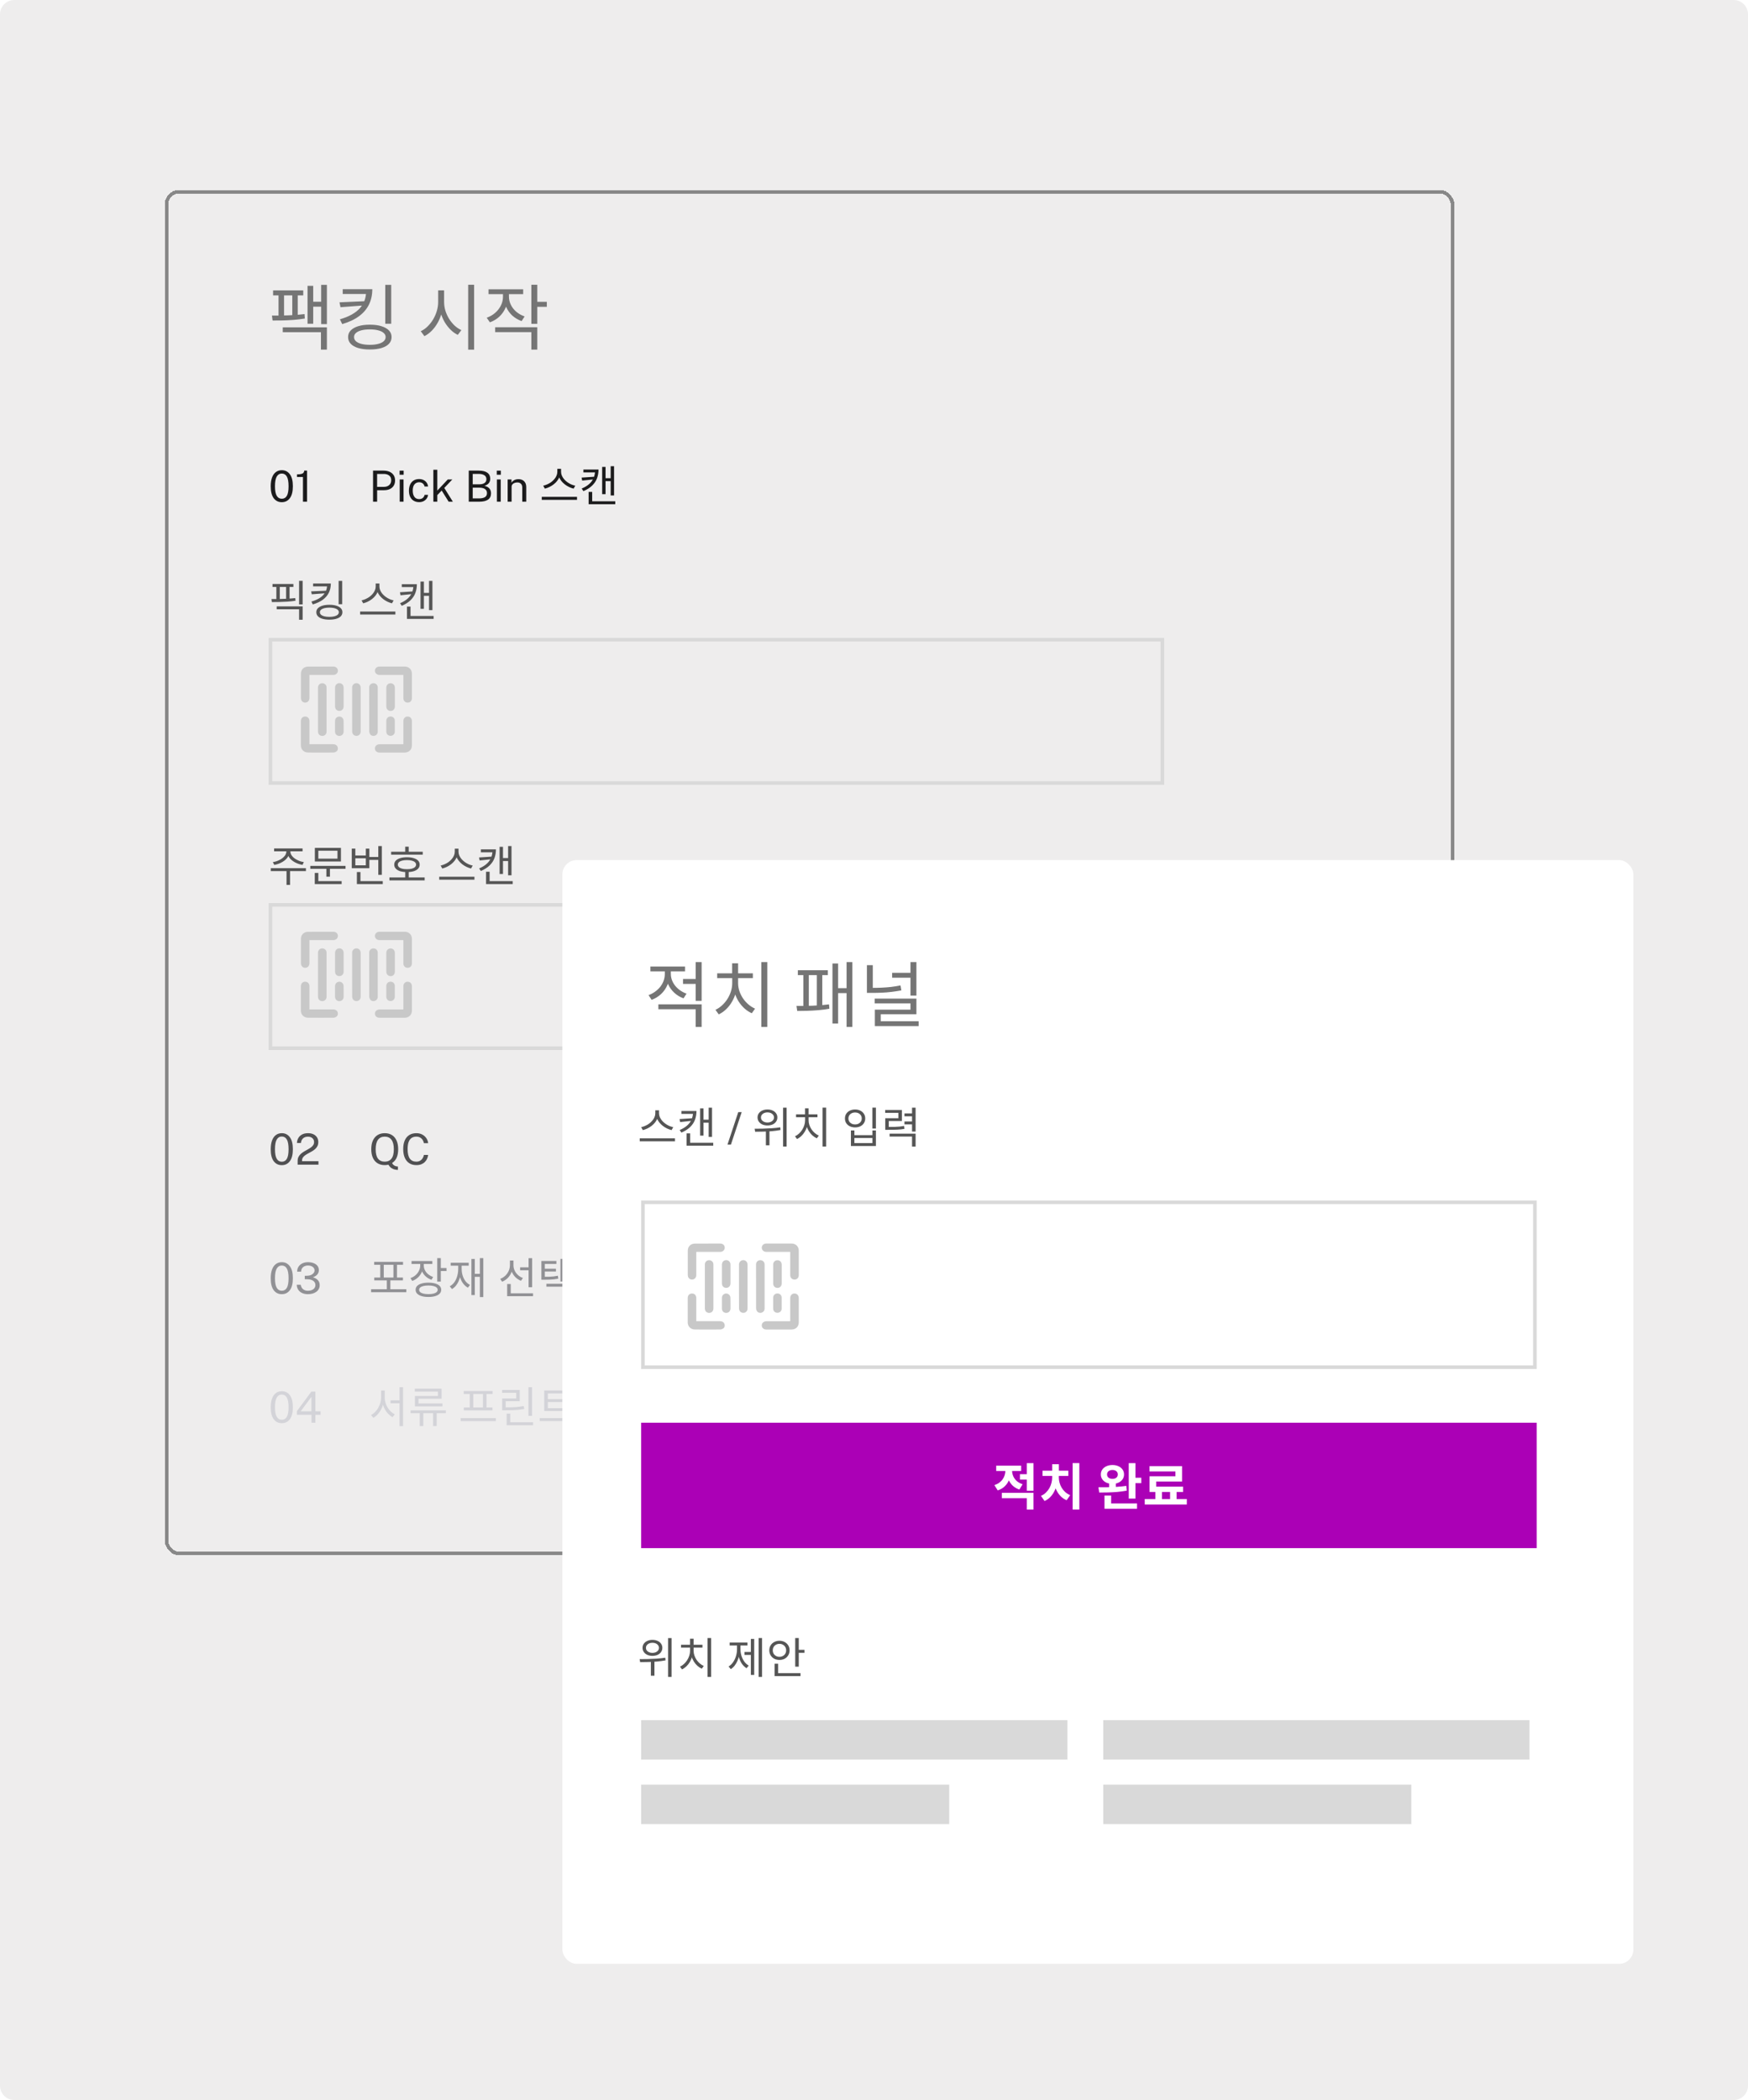 <svg xmlns="http://www.w3.org/2000/svg" width="488" height="586" viewBox="0 0 488 586" fill="none"><path d="M0 4C0 1.791 1.791 0 4 0H484C486.209 0 488 1.791 488 4V582C488 584.209 486.209 586 484 586H4C1.791 586 0 584.209 0 582V4Z" fill="#EEEDED"></path><path d="M89.66 79.48H91.26V90.44H89.66V79.48ZM86.8 84.2H90.22V85.58H86.8V84.2ZM85.86 79.76H87.44V90.34H85.86V79.76ZM78.94 91.34H91.26V97.56H89.6V92.7H78.94V91.34ZM76.24 81.04H84.66V82.42H76.24V81.04ZM76.1 89.44L75.92 88.06C76.52 88.06 77.193 88.06 77.94 88.06C78.7 88.047 79.493 88.027 80.32 88C81.147 87.973 81.96 87.933 82.76 87.88C83.56 87.813 84.313 87.733 85.02 87.64L85.1 88.88C84.153 89.04 83.133 89.167 82.04 89.26C80.947 89.34 79.88 89.393 78.84 89.42C77.813 89.433 76.9 89.44 76.1 89.44ZM77.76 81.94H79.3V88.3H77.76V81.94ZM81.6 81.94H83.12V88.3H81.6V81.94ZM102.198 80.7H103.938C103.938 82.26 103.638 83.667 103.038 84.92C102.438 86.173 101.518 87.267 100.278 88.2C99.052 89.12 97.472 89.867 95.538 90.44L94.898 89.1C96.192 88.727 97.298 88.28 98.218 87.76C99.138 87.24 99.892 86.653 100.478 86C101.065 85.333 101.498 84.613 101.778 83.84C102.058 83.067 102.198 82.24 102.198 81.36V80.7ZM95.678 80.7H103.098V82.04H95.678V80.7ZM101.978 84.04V85.2L95.058 85.72L94.778 84.36L101.978 84.04ZM107.558 79.48H109.218V90.34H107.558V79.48ZM103.258 90.6C104.512 90.6 105.585 90.74 106.478 91.02C107.385 91.3 108.085 91.693 108.578 92.2C109.072 92.707 109.318 93.327 109.318 94.06C109.318 94.793 109.072 95.42 108.578 95.94C108.085 96.46 107.385 96.853 106.478 97.12C105.585 97.387 104.512 97.52 103.258 97.52C102.005 97.52 100.925 97.387 100.018 97.12C99.112 96.853 98.412 96.46 97.918 95.94C97.425 95.42 97.178 94.793 97.178 94.06C97.178 93.327 97.425 92.707 97.918 92.2C98.412 91.693 99.112 91.3 100.018 91.02C100.925 90.74 102.005 90.6 103.258 90.6ZM103.258 91.92C102.338 91.92 101.545 92.007 100.878 92.18C100.225 92.353 99.718 92.6 99.358 92.92C99.012 93.227 98.838 93.607 98.838 94.06C98.838 94.5 99.012 94.887 99.358 95.22C99.718 95.54 100.225 95.787 100.878 95.96C101.545 96.133 102.338 96.22 103.258 96.22C104.165 96.22 104.945 96.133 105.598 95.96C106.265 95.787 106.772 95.54 107.118 95.22C107.478 94.887 107.658 94.5 107.658 94.06C107.658 93.607 107.478 93.227 107.118 92.92C106.772 92.6 106.265 92.353 105.598 92.18C104.945 92.007 104.165 91.92 103.258 91.92ZM122.323 81.02H123.703V84.26C123.703 85.3 123.569 86.313 123.303 87.3C123.049 88.273 122.683 89.187 122.203 90.04C121.736 90.88 121.183 91.627 120.543 92.28C119.916 92.92 119.229 93.427 118.483 93.8L117.463 92.42C118.143 92.113 118.776 91.673 119.363 91.1C119.949 90.527 120.463 89.88 120.903 89.16C121.343 88.427 121.689 87.64 121.943 86.8C122.196 85.96 122.323 85.113 122.323 84.26V81.02ZM122.603 81.02H123.983V84.26C123.983 85.087 124.103 85.9 124.343 86.7C124.596 87.5 124.943 88.26 125.383 88.98C125.836 89.687 126.349 90.313 126.923 90.86C127.509 91.393 128.136 91.813 128.803 92.12L127.803 93.44C127.069 93.093 126.389 92.607 125.763 91.98C125.136 91.353 124.583 90.633 124.103 89.82C123.636 89.007 123.269 88.127 123.003 87.18C122.736 86.233 122.603 85.26 122.603 84.26V81.02ZM130.703 79.46H132.363V97.58H130.703V79.46ZM140.421 81.32H141.781V82.78C141.781 83.887 141.568 84.92 141.141 85.88C140.728 86.827 140.148 87.653 139.401 88.36C138.654 89.053 137.774 89.58 136.761 89.94L135.881 88.66C136.788 88.34 137.581 87.88 138.261 87.28C138.941 86.68 139.468 86 139.841 85.24C140.228 84.467 140.421 83.647 140.421 82.78V81.32ZM140.721 81.32H142.081V82.78C142.081 83.567 142.261 84.327 142.621 85.06C142.981 85.793 143.488 86.44 144.141 87C144.808 87.56 145.581 87.993 146.461 88.3L145.621 89.6C144.634 89.24 143.768 88.727 143.021 88.06C142.288 87.38 141.721 86.587 141.321 85.68C140.921 84.773 140.721 83.807 140.721 82.78V81.32ZM136.381 80.72H146.061V82.08H136.381V80.72ZM148.341 79.46H150.001V90.36H148.341V79.46ZM149.541 84.22H152.661V85.62H149.541V84.22ZM138.241 91.32H150.001V97.56H148.341V92.68H138.241V91.32Z" fill="#757575"></path><g clip-path="url(#clip0_1208_2574)"><path d="M86.389 188.329C86.389 188.518 86.389 188.649 86.389 188.78C86.389 190.774 86.389 192.768 86.389 194.762C86.389 195.518 85.896 196.057 85.195 196.057C84.493 196.057 84.015 195.518 84.015 194.762C84.015 192.506 84.015 190.264 84.015 188.008C84 186.83 84.836 186.015 86.031 186.015C88.375 186 90.72 186 93.064 186C93.796 186 94.333 186.495 94.333 187.15C94.348 187.805 93.796 188.329 93.049 188.329C90.988 188.329 88.928 188.329 86.867 188.329C86.733 188.329 86.583 188.329 86.389 188.329Z" fill="#C8C8C8"></path><path d="M86.389 207.671C86.598 207.671 86.733 207.671 86.882 207.671C88.928 207.671 90.974 207.671 93.034 207.671C93.632 207.671 94.079 207.962 94.259 208.443C94.438 208.894 94.303 209.432 93.9 209.709C93.676 209.854 93.378 209.971 93.124 209.985C90.735 210 88.36 210.015 85.971 209.985C84.836 209.971 84 209.141 84 208.035C84 205.765 84 203.465 84 201.18C84 200.438 84.493 199.928 85.21 199.943C85.911 199.943 86.389 200.467 86.389 201.209C86.389 203.218 86.389 205.226 86.389 207.235C86.389 207.366 86.389 207.497 86.389 207.671Z" fill="#C8C8C8"></path><path d="M112.611 188.329C110.759 188.329 108.983 188.329 107.191 188.329C106.758 188.329 106.325 188.343 105.891 188.329C105.19 188.3 104.667 187.805 104.667 187.164C104.667 186.509 105.19 186.015 105.921 186C108.281 186 110.64 185.985 112.999 186C114.179 186 115 186.844 115 187.994C115 190.264 115 192.535 115 194.82C115 195.562 114.493 196.072 113.791 196.057C113.104 196.057 112.611 195.533 112.611 194.82C112.611 192.797 112.611 190.774 112.611 188.765C112.611 188.634 112.611 188.503 112.611 188.329Z" fill="#C8C8C8"></path><path d="M112.61 207.671C112.61 207.482 112.61 207.351 112.61 207.22C112.61 205.226 112.61 203.232 112.61 201.238C112.61 200.467 113.088 199.943 113.805 199.943C114.522 199.943 115 200.467 115 201.238C115 203.48 115 205.706 115 207.948C115 209.185 114.178 210 112.909 210C110.595 210 108.295 210 105.98 210C105.204 210 104.681 209.534 104.666 208.865C104.651 208.195 105.204 207.686 105.98 207.686C108.026 207.686 110.072 207.686 112.133 207.686C112.267 207.671 112.416 207.671 112.61 207.671Z" fill="#C8C8C8"></path><path d="M88.779 198.007C88.779 195.955 88.779 193.888 88.779 191.836C88.779 191.21 89.227 190.716 89.824 190.657C90.451 190.599 90.989 190.948 91.138 191.545C91.168 191.691 91.168 191.851 91.168 192.011C91.168 195.271 91.168 198.517 91.168 201.777C91.168 202.548 91.168 203.32 91.168 204.106C91.168 204.848 90.675 205.357 89.973 205.357C89.272 205.357 88.779 204.848 88.779 204.106C88.764 202.068 88.764 200.03 88.779 198.007Z" fill="#C8C8C8"></path><path d="M98.306 198.007C98.306 195.955 98.306 193.903 98.306 191.836C98.306 191.283 98.679 190.803 99.202 190.672C99.709 190.541 100.277 190.759 100.531 191.24C100.635 191.429 100.695 191.647 100.695 191.865C100.71 195.955 100.71 200.03 100.695 204.12C100.695 204.833 100.187 205.343 99.515 205.343C98.813 205.343 98.321 204.833 98.321 204.091C98.306 202.068 98.306 200.045 98.306 198.007Z" fill="#C8C8C8"></path><path d="M105.459 198.036C105.459 200.074 105.459 202.126 105.459 204.164C105.459 204.702 105.13 205.139 104.637 205.299C104.159 205.445 103.607 205.299 103.323 204.862C103.189 204.659 103.099 204.397 103.084 204.164C103.069 200.045 103.069 195.941 103.069 191.822C103.069 191.138 103.592 190.643 104.264 190.643C104.936 190.643 105.444 191.138 105.459 191.822C105.473 193.903 105.459 195.97 105.459 198.036Z" fill="#C8C8C8"></path><path d="M95.931 194.514C95.931 195.387 95.931 196.261 95.931 197.119C95.931 197.862 95.438 198.371 94.737 198.371C94.035 198.371 93.542 197.862 93.542 197.119C93.542 195.373 93.542 193.641 93.542 191.894C93.542 191.167 94.05 190.628 94.737 190.628C95.424 190.628 95.931 191.152 95.931 191.88C95.931 192.782 95.931 193.641 95.931 194.514Z" fill="#C8C8C8"></path><path d="M110.237 194.543C110.237 195.402 110.237 196.261 110.237 197.119C110.237 197.862 109.744 198.386 109.057 198.386C108.355 198.386 107.848 197.862 107.848 197.105C107.848 195.373 107.848 193.656 107.848 191.924C107.848 191.181 108.325 190.672 109.027 190.657C109.744 190.657 110.237 191.167 110.237 191.938C110.237 192.797 110.237 193.67 110.237 194.543Z" fill="#C8C8C8"></path><path d="M95.931 202.65C95.931 203.159 95.931 203.669 95.931 204.178C95.916 204.862 95.408 205.357 94.736 205.357C94.064 205.357 93.541 204.862 93.541 204.178C93.526 203.159 93.526 202.155 93.541 201.136C93.541 200.467 94.064 199.958 94.721 199.943C95.378 199.943 95.901 200.452 95.916 201.122C95.931 201.631 95.931 202.141 95.931 202.65Z" fill="#C8C8C8"></path><path d="M107.847 202.636C107.847 202.126 107.847 201.617 107.847 201.107C107.862 200.423 108.37 199.928 109.042 199.928C109.714 199.928 110.222 200.423 110.222 201.107C110.237 202.126 110.237 203.145 110.222 204.149C110.222 204.833 109.699 205.328 109.027 205.328C108.355 205.328 107.847 204.819 107.847 204.149C107.833 203.654 107.847 203.145 107.847 202.636Z" fill="#C8C8C8"></path></g><path d="M76.08 162.952H81.912V163.78H76.08V162.952ZM75.9 168.004L75.78 167.164C76.42 167.164 77.116 167.16 77.868 167.152C78.628 167.136 79.4 167.108 80.184 167.068C80.968 167.028 81.716 166.968 82.428 166.888L82.5 167.632C81.764 167.744 81.008 167.828 80.232 167.884C79.456 167.932 78.696 167.964 77.952 167.98C77.208 167.996 76.524 168.004 75.9 168.004ZM77.148 163.54H78.108V167.464H77.148V163.54ZM79.872 163.54H80.844V167.464H79.872V163.54ZM77.244 169.204H84.492V172.936H83.496V170.02H77.244V169.204ZM83.496 162.076H84.492V168.664H83.496V162.076ZM91.319 162.82H92.363C92.363 163.756 92.183 164.6 91.823 165.352C91.463 166.104 90.911 166.76 90.167 167.32C89.431 167.872 88.483 168.32 87.323 168.664L86.939 167.86C87.715 167.636 88.379 167.368 88.931 167.056C89.483 166.744 89.935 166.392 90.287 166C90.639 165.6 90.899 165.168 91.067 164.704C91.235 164.24 91.319 163.744 91.319 163.216V162.82ZM87.407 162.82H91.859V163.624H87.407V162.82ZM91.187 164.824V165.52L87.035 165.832L86.867 165.016L91.187 164.824ZM94.535 162.088H95.531V168.604H94.535V162.088ZM91.955 168.76C92.707 168.76 93.351 168.844 93.887 169.012C94.431 169.18 94.851 169.416 95.147 169.72C95.443 170.024 95.591 170.396 95.591 170.836C95.591 171.276 95.443 171.652 95.147 171.964C94.851 172.276 94.431 172.512 93.887 172.672C93.351 172.832 92.707 172.912 91.955 172.912C91.203 172.912 90.555 172.832 90.011 172.672C89.467 172.512 89.047 172.276 88.751 171.964C88.455 171.652 88.307 171.276 88.307 170.836C88.307 170.396 88.455 170.024 88.751 169.72C89.047 169.416 89.467 169.18 90.011 169.012C90.555 168.844 91.203 168.76 91.955 168.76ZM91.955 169.552C91.403 169.552 90.927 169.604 90.527 169.708C90.135 169.812 89.831 169.96 89.615 170.152C89.407 170.336 89.303 170.564 89.303 170.836C89.303 171.1 89.407 171.332 89.615 171.532C89.831 171.724 90.135 171.872 90.527 171.976C90.927 172.08 91.403 172.132 91.955 172.132C92.499 172.132 92.967 172.08 93.359 171.976C93.759 171.872 94.063 171.724 94.271 171.532C94.487 171.332 94.595 171.1 94.595 170.836C94.595 170.564 94.487 170.336 94.271 170.152C94.063 169.96 93.759 169.812 93.359 169.708C92.967 169.604 92.499 169.552 91.955 169.552ZM104.882 162.82H105.758V163.66C105.758 164.132 105.674 164.58 105.506 165.004C105.346 165.428 105.122 165.824 104.834 166.192C104.554 166.552 104.226 166.876 103.85 167.164C103.482 167.452 103.086 167.696 102.662 167.896C102.246 168.096 101.822 168.248 101.39 168.352L100.946 167.524C101.322 167.444 101.698 167.32 102.074 167.152C102.458 166.984 102.818 166.78 103.154 166.54C103.49 166.292 103.786 166.016 104.042 165.712C104.306 165.408 104.51 165.084 104.654 164.74C104.806 164.388 104.882 164.028 104.882 163.66V162.82ZM105.074 162.82H105.926V163.66C105.926 164.028 106.002 164.388 106.154 164.74C106.306 165.084 106.51 165.408 106.766 165.712C107.03 166.016 107.33 166.292 107.666 166.54C108.002 166.78 108.358 166.988 108.734 167.164C109.118 167.332 109.502 167.452 109.886 167.524L109.43 168.352C108.998 168.248 108.574 168.096 108.158 167.896C107.742 167.696 107.346 167.452 106.97 167.164C106.602 166.876 106.274 166.552 105.986 166.192C105.698 165.824 105.474 165.428 105.314 165.004C105.154 164.58 105.074 164.132 105.074 163.66V162.82ZM100.538 170.644H110.378V171.472H100.538V170.644ZM119.773 162.088H120.721V170.248H119.773V162.088ZM118.045 165.436H120.097V166.264H118.045V165.436ZM117.397 162.292H118.345V169.888H117.397V162.292ZM113.617 171.88H121.057V172.696H113.617V171.88ZM113.617 169.264H114.613V172.336H113.617V169.264ZM115.417 163.012H116.377C116.377 163.892 116.237 164.712 115.957 165.472C115.677 166.224 115.225 166.9 114.601 167.5C113.985 168.1 113.173 168.616 112.165 169.048L111.685 168.328C112.573 167.952 113.289 167.512 113.833 167.008C114.385 166.504 114.785 165.94 115.033 165.316C115.289 164.684 115.417 164.008 115.417 163.288V163.012ZM112.165 163.012H115.753V163.828H112.165V163.012ZM115.321 165.028V165.736L111.817 166.108L111.661 165.268L115.321 165.028Z" fill="#555555"></path><rect x="75.5" y="178.5" width="249" height="40" stroke="#D9D9D9"></rect><g clip-path="url(#clip1_1208_2574)"><path d="M86.389 262.329C86.389 262.518 86.389 262.649 86.389 262.78C86.389 264.774 86.389 266.768 86.389 268.762C86.389 269.518 85.896 270.057 85.195 270.057C84.493 270.057 84.015 269.518 84.015 268.762C84.015 266.506 84.015 264.264 84.015 262.008C84 260.83 84.836 260.015 86.031 260.015C88.375 260 90.72 260 93.064 260C93.796 260 94.333 260.495 94.333 261.15C94.348 261.805 93.796 262.329 93.049 262.329C90.988 262.329 88.928 262.329 86.867 262.329C86.733 262.329 86.583 262.329 86.389 262.329Z" fill="#C8C8C8"></path><path d="M86.389 281.671C86.598 281.671 86.733 281.671 86.882 281.671C88.928 281.671 90.974 281.671 93.034 281.671C93.632 281.671 94.079 281.962 94.259 282.443C94.438 282.894 94.303 283.432 93.9 283.709C93.676 283.854 93.378 283.971 93.124 283.985C90.735 284 88.36 284.015 85.971 283.985C84.836 283.971 84 283.141 84 282.035C84 279.765 84 277.465 84 275.18C84 274.438 84.493 273.928 85.21 273.943C85.911 273.943 86.389 274.467 86.389 275.209C86.389 277.218 86.389 279.226 86.389 281.235C86.389 281.366 86.389 281.497 86.389 281.671Z" fill="#C8C8C8"></path><path d="M112.611 262.329C110.759 262.329 108.983 262.329 107.191 262.329C106.758 262.329 106.325 262.343 105.891 262.329C105.19 262.3 104.667 261.805 104.667 261.164C104.667 260.509 105.19 260.015 105.921 260C108.281 260 110.64 259.985 112.999 260C114.179 260 115 260.844 115 261.994C115 264.264 115 266.535 115 268.82C115 269.562 114.493 270.072 113.791 270.057C113.104 270.057 112.611 269.533 112.611 268.82C112.611 266.797 112.611 264.774 112.611 262.765C112.611 262.634 112.611 262.503 112.611 262.329Z" fill="#C8C8C8"></path><path d="M112.61 281.671C112.61 281.482 112.61 281.351 112.61 281.22C112.61 279.226 112.61 277.232 112.61 275.238C112.61 274.467 113.088 273.943 113.805 273.943C114.522 273.943 115 274.467 115 275.238C115 277.48 115 279.706 115 281.948C115 283.185 114.178 284 112.909 284C110.595 284 108.295 284 105.98 284C105.204 284 104.681 283.534 104.666 282.865C104.651 282.195 105.204 281.686 105.98 281.686C108.026 281.686 110.072 281.686 112.133 281.686C112.267 281.671 112.416 281.671 112.61 281.671Z" fill="#C8C8C8"></path><path d="M88.779 272.007C88.779 269.955 88.779 267.888 88.779 265.836C88.779 265.21 89.227 264.716 89.824 264.657C90.451 264.599 90.989 264.948 91.138 265.545C91.168 265.691 91.168 265.851 91.168 266.011C91.168 269.271 91.168 272.517 91.168 275.777C91.168 276.548 91.168 277.32 91.168 278.106C91.168 278.848 90.675 279.357 89.973 279.357C89.272 279.357 88.779 278.848 88.779 278.106C88.764 276.068 88.764 274.03 88.779 272.007Z" fill="#C8C8C8"></path><path d="M98.306 272.007C98.306 269.955 98.306 267.903 98.306 265.836C98.306 265.283 98.679 264.803 99.202 264.672C99.709 264.541 100.277 264.759 100.531 265.24C100.635 265.429 100.695 265.647 100.695 265.865C100.71 269.955 100.71 274.03 100.695 278.12C100.695 278.833 100.187 279.343 99.515 279.343C98.813 279.343 98.321 278.833 98.321 278.091C98.306 276.068 98.306 274.045 98.306 272.007Z" fill="#C8C8C8"></path><path d="M105.459 272.036C105.459 274.074 105.459 276.126 105.459 278.164C105.459 278.702 105.13 279.139 104.637 279.299C104.159 279.445 103.607 279.299 103.323 278.862C103.189 278.659 103.099 278.397 103.084 278.164C103.069 274.045 103.069 269.941 103.069 265.822C103.069 265.138 103.592 264.643 104.264 264.643C104.936 264.643 105.444 265.138 105.459 265.822C105.473 267.903 105.459 269.97 105.459 272.036Z" fill="#C8C8C8"></path><path d="M95.931 268.514C95.931 269.387 95.931 270.261 95.931 271.119C95.931 271.862 95.438 272.371 94.737 272.371C94.035 272.371 93.542 271.862 93.542 271.119C93.542 269.373 93.542 267.641 93.542 265.894C93.542 265.167 94.05 264.628 94.737 264.628C95.424 264.628 95.931 265.152 95.931 265.88C95.931 266.782 95.931 267.641 95.931 268.514Z" fill="#C8C8C8"></path><path d="M110.237 268.543C110.237 269.402 110.237 270.261 110.237 271.119C110.237 271.862 109.744 272.386 109.057 272.386C108.355 272.386 107.848 271.862 107.848 271.105C107.848 269.373 107.848 267.656 107.848 265.924C107.848 265.181 108.325 264.672 109.027 264.657C109.744 264.657 110.237 265.167 110.237 265.938C110.237 266.797 110.237 267.67 110.237 268.543Z" fill="#C8C8C8"></path><path d="M95.931 276.65C95.931 277.159 95.931 277.669 95.931 278.178C95.916 278.862 95.408 279.357 94.736 279.357C94.064 279.357 93.541 278.862 93.541 278.178C93.526 277.159 93.526 276.155 93.541 275.136C93.541 274.467 94.064 273.958 94.721 273.943C95.378 273.943 95.901 274.452 95.916 275.122C95.931 275.631 95.931 276.141 95.931 276.65Z" fill="#C8C8C8"></path><path d="M107.847 276.636C107.847 276.126 107.847 275.617 107.847 275.107C107.862 274.423 108.37 273.928 109.042 273.928C109.714 273.928 110.222 274.423 110.222 275.107C110.237 276.126 110.237 277.145 110.222 278.149C110.222 278.833 109.699 279.328 109.027 279.328C108.355 279.328 107.847 278.819 107.847 278.149C107.833 277.654 107.847 277.145 107.847 276.636Z" fill="#C8C8C8"></path></g><path d="M79.944 237.156H80.808V237.612C80.808 237.996 80.732 238.36 80.58 238.704C80.428 239.048 80.216 239.368 79.944 239.664C79.672 239.952 79.356 240.208 78.996 240.432C78.636 240.656 78.248 240.848 77.832 241.008C77.424 241.16 77 241.272 76.56 241.344L76.176 240.552C76.56 240.504 76.932 240.416 77.292 240.288C77.66 240.152 78.004 239.992 78.324 239.808C78.644 239.624 78.924 239.416 79.164 239.184C79.412 238.952 79.604 238.704 79.74 238.44C79.876 238.168 79.944 237.892 79.944 237.612V237.156ZM80.196 237.156H81.06V237.612C81.06 237.892 81.128 238.168 81.264 238.44C81.4 238.704 81.588 238.952 81.828 239.184C82.076 239.416 82.36 239.624 82.68 239.808C83 239.992 83.34 240.152 83.7 240.288C84.068 240.416 84.444 240.504 84.828 240.552L84.456 241.344C84.016 241.272 83.588 241.16 83.172 241.008C82.756 240.848 82.368 240.656 82.008 240.432C81.648 240.208 81.332 239.952 81.06 239.664C80.788 239.368 80.576 239.048 80.424 238.704C80.272 238.36 80.196 237.996 80.196 237.612V237.156ZM79.992 242.796H80.976V246.924H79.992V242.796ZM75.6 242.256H85.404V243.072H75.6V242.256ZM76.524 236.748H84.468V237.552H76.524V236.748ZM86.627 241.62H96.467V242.436H86.627V241.62ZM91.115 242.136H92.111V244.632H91.115V242.136ZM87.899 236.592H95.183V240.396H87.899V236.592ZM94.211 237.384H88.871V239.604H94.211V237.384ZM87.875 245.88H95.375V246.696H87.875V245.88ZM87.875 243.588H88.871V246.156H87.875V243.588ZM102.802 239.136H105.91V239.952H102.802V239.136ZM105.61 236.088H106.606V244.116H105.61V236.088ZM99.634 245.88H106.858V246.696H99.634V245.88ZM99.634 243.336H100.63V246.288H99.634V243.336ZM98.206 236.808H99.202V238.716H102.13V236.808H103.114V242.268H98.206V236.808ZM99.202 239.496V241.464H102.13V239.496H99.202ZM109.197 237.672H118.017V238.488H109.197V237.672ZM108.717 244.848H118.557V245.664H108.717V244.848ZM113.121 243.12H114.105V245.16H113.121V243.12ZM113.613 239.208C114.341 239.208 114.969 239.292 115.497 239.46C116.033 239.62 116.445 239.852 116.733 240.156C117.021 240.46 117.165 240.832 117.165 241.272C117.165 241.704 117.021 242.076 116.733 242.388C116.445 242.7 116.033 242.94 115.497 243.108C114.969 243.268 114.341 243.348 113.613 243.348C112.885 243.348 112.253 243.268 111.717 243.108C111.189 242.94 110.781 242.7 110.493 242.388C110.205 242.076 110.061 241.704 110.061 241.272C110.061 240.832 110.205 240.46 110.493 240.156C110.781 239.852 111.189 239.62 111.717 239.46C112.253 239.292 112.885 239.208 113.613 239.208ZM113.613 240C113.085 240 112.629 240.052 112.245 240.156C111.869 240.252 111.577 240.396 111.369 240.588C111.169 240.772 111.069 241 111.069 241.272C111.069 241.536 111.169 241.764 111.369 241.956C111.577 242.148 111.869 242.296 112.245 242.4C112.629 242.496 113.085 242.544 113.613 242.544C114.141 242.544 114.593 242.496 114.969 242.4C115.345 242.296 115.637 242.148 115.845 241.956C116.053 241.764 116.157 241.536 116.157 241.272C116.157 241 116.053 240.772 115.845 240.588C115.637 240.396 115.345 240.252 114.969 240.156C114.593 240.052 114.141 240 113.613 240ZM113.121 236.256H114.105V238.164H113.121V236.256ZM126.96 236.82H127.836V237.66C127.836 238.132 127.752 238.58 127.584 239.004C127.424 239.428 127.2 239.824 126.912 240.192C126.632 240.552 126.304 240.876 125.928 241.164C125.56 241.452 125.164 241.696 124.74 241.896C124.324 242.096 123.9 242.248 123.468 242.352L123.024 241.524C123.4 241.444 123.776 241.32 124.152 241.152C124.536 240.984 124.896 240.78 125.232 240.54C125.568 240.292 125.864 240.016 126.12 239.712C126.384 239.408 126.588 239.084 126.732 238.74C126.884 238.388 126.96 238.028 126.96 237.66V236.82ZM127.152 236.82H128.004V237.66C128.004 238.028 128.08 238.388 128.232 238.74C128.384 239.084 128.588 239.408 128.844 239.712C129.108 240.016 129.408 240.292 129.744 240.54C130.08 240.78 130.436 240.988 130.812 241.164C131.196 241.332 131.58 241.452 131.964 241.524L131.508 242.352C131.076 242.248 130.652 242.096 130.236 241.896C129.82 241.696 129.424 241.452 129.048 241.164C128.68 240.876 128.352 240.552 128.064 240.192C127.776 239.824 127.552 239.428 127.392 239.004C127.232 238.58 127.152 238.132 127.152 237.66V236.82ZM122.616 244.644H132.456V245.472H122.616V244.644ZM141.851 236.088H142.799V244.248H141.851V236.088ZM140.123 239.436H142.175V240.264H140.123V239.436ZM139.475 236.292H140.423V243.888H139.475V236.292ZM135.695 245.88H143.135V246.696H135.695V245.88ZM135.695 243.264H136.691V246.336H135.695V243.264ZM137.495 237.012H138.455C138.455 237.892 138.315 238.712 138.035 239.472C137.755 240.224 137.303 240.9 136.679 241.5C136.063 242.1 135.251 242.616 134.243 243.048L133.763 242.328C134.651 241.952 135.367 241.512 135.911 241.008C136.463 240.504 136.863 239.94 137.111 239.316C137.367 238.684 137.495 238.008 137.495 237.288V237.012ZM134.243 237.012H137.831V237.828H134.243V237.012ZM137.399 239.028V239.736L133.895 240.108L133.739 239.268L137.399 239.028Z" fill="#555555"></path><rect x="75.5" y="252.5" width="249" height="40" stroke="#D9D9D9"></rect><g filter="url(#filter0_d_1208_2574)"><rect x="46.5" y="49.5" width="359" height="380" rx="3.5" stroke="#888888" shape-rendering="crispEdges"></rect></g><path d="M78.666 140.132C77.718 140.132 76.966 139.76 76.41 139.016C75.854 138.268 75.576 137.162 75.576 135.698C75.576 134.71 75.704 133.882 75.96 133.214C76.216 132.546 76.576 132.044 77.04 131.708C77.504 131.372 78.05 131.204 78.678 131.204C79.618 131.204 80.366 131.582 80.922 132.338C81.482 133.09 81.762 134.204 81.762 135.68C81.762 137.148 81.484 138.258 80.928 139.01C80.372 139.758 79.618 140.132 78.666 140.132ZM78.678 139.172C79.298 139.172 79.766 138.9 80.082 138.356C80.402 137.808 80.562 136.918 80.562 135.686C80.562 134.43 80.4 133.526 80.076 132.974C79.756 132.418 79.288 132.14 78.672 132.14C78.06 132.14 77.588 132.42 77.256 132.98C76.928 133.536 76.764 134.438 76.764 135.686C76.764 136.914 76.928 137.802 77.256 138.35C77.584 138.898 78.058 139.172 78.678 139.172ZM84.58 140V133.094H82.906V132.368C83.426 132.368 83.83 132.33 84.118 132.254C84.406 132.178 84.61 132.062 84.73 131.906C84.854 131.75 84.922 131.556 84.934 131.324H85.726V140H84.58Z" fill="#1B1B1C"></path><path d="M104.146 140V131.324H107.08C107.7 131.324 108.252 131.428 108.736 131.636C109.22 131.844 109.6 132.152 109.876 132.56C110.156 132.968 110.296 133.47 110.296 134.066C110.296 134.642 110.166 135.134 109.906 135.542C109.65 135.95 109.292 136.26 108.832 136.472C108.372 136.684 107.838 136.79 107.23 136.79H105.286V140H104.146ZM105.28 135.854H107.206C107.802 135.854 108.286 135.688 108.658 135.356C109.03 135.024 109.216 134.572 109.216 134C109.216 133.424 109.024 132.988 108.64 132.692C108.256 132.396 107.76 132.248 107.152 132.248H105.28V135.854ZM111.589 140V133.796H112.663V140H111.589ZM111.559 132.482V131.33H112.693V132.482H111.559ZM117.019 140.12C116.459 140.12 115.963 139.998 115.531 139.754C115.103 139.51 114.767 139.15 114.523 138.674C114.283 138.198 114.163 137.614 114.163 136.922C114.163 136.274 114.273 135.708 114.493 135.224C114.717 134.736 115.041 134.356 115.465 134.084C115.893 133.812 116.411 133.676 117.019 133.676C117.463 133.676 117.861 133.762 118.213 133.934C118.569 134.102 118.861 134.342 119.089 134.654C119.317 134.966 119.457 135.334 119.509 135.758H118.525C118.489 135.542 118.405 135.344 118.273 135.164C118.145 134.984 117.975 134.84 117.763 134.732C117.555 134.624 117.309 134.57 117.025 134.57C116.493 134.57 116.059 134.762 115.723 135.146C115.391 135.53 115.225 136.118 115.225 136.91C115.225 137.626 115.377 138.2 115.681 138.632C115.989 139.06 116.441 139.274 117.037 139.274C117.321 139.274 117.569 139.22 117.781 139.112C117.993 139 118.163 138.854 118.291 138.674C118.419 138.49 118.501 138.294 118.537 138.086H119.503C119.451 138.502 119.309 138.862 119.077 139.166C118.849 139.47 118.557 139.706 118.201 139.874C117.849 140.038 117.455 140.12 117.019 140.12ZM120.981 140V131.084H122.085V136.898L125.001 133.796H126.273L124.035 136.16L126.429 140H125.253L123.309 136.886L122.085 138.152V140H120.981ZM130.865 140V131.324H133.655C134.711 131.324 135.509 131.518 136.049 131.906C136.593 132.294 136.865 132.854 136.865 133.586C136.865 134.046 136.745 134.44 136.505 134.768C136.269 135.096 135.853 135.366 135.257 135.578C135.597 135.65 135.883 135.754 136.115 135.89C136.351 136.026 136.539 136.186 136.679 136.37C136.823 136.55 136.925 136.75 136.985 136.97C137.049 137.19 137.081 137.422 137.081 137.666C137.081 138.45 136.801 139.036 136.241 139.424C135.685 139.808 134.853 140 133.745 140H130.865ZM131.975 139.076H133.733C134.457 139.076 135.007 138.958 135.383 138.722C135.763 138.482 135.953 138.114 135.953 137.618C135.953 137.254 135.859 136.96 135.671 136.736C135.487 136.508 135.237 136.342 134.921 136.238C134.605 136.134 134.253 136.082 133.865 136.082H131.975V139.076ZM131.975 135.14H133.865C134.093 135.14 134.319 135.118 134.543 135.074C134.767 135.03 134.973 134.954 135.161 134.846C135.349 134.738 135.501 134.594 135.617 134.414C135.733 134.23 135.791 134 135.791 133.724C135.791 133.22 135.597 132.848 135.209 132.608C134.825 132.364 134.325 132.242 133.709 132.242H131.975V135.14ZM138.718 140V133.796H139.792V140H138.718ZM138.688 132.482V131.33H139.822V132.482H138.688ZM141.723 140V133.796H142.797V134.696C142.897 134.524 143.035 134.362 143.211 134.21C143.391 134.058 143.607 133.936 143.859 133.844C144.115 133.752 144.409 133.706 144.741 133.706C145.133 133.706 145.493 133.784 145.821 133.94C146.153 134.096 146.417 134.34 146.613 134.672C146.813 135 146.913 135.424 146.913 135.944V140H145.803V136.052C145.803 135.568 145.675 135.21 145.419 134.978C145.167 134.742 144.839 134.624 144.435 134.624C144.155 134.624 143.893 134.67 143.649 134.762C143.405 134.85 143.207 134.986 143.055 135.17C142.903 135.35 142.827 135.578 142.827 135.854V140H141.723ZM155.592 130.82H156.468V131.66C156.468 132.132 156.384 132.58 156.216 133.004C156.056 133.428 155.832 133.824 155.544 134.192C155.264 134.552 154.936 134.876 154.56 135.164C154.192 135.452 153.796 135.696 153.372 135.896C152.956 136.096 152.532 136.248 152.1 136.352L151.656 135.524C152.032 135.444 152.408 135.32 152.784 135.152C153.168 134.984 153.528 134.78 153.864 134.54C154.2 134.292 154.496 134.016 154.752 133.712C155.016 133.408 155.22 133.084 155.364 132.74C155.516 132.388 155.592 132.028 155.592 131.66V130.82ZM155.784 130.82H156.636V131.66C156.636 132.028 156.712 132.388 156.864 132.74C157.016 133.084 157.22 133.408 157.476 133.712C157.74 134.016 158.04 134.292 158.376 134.54C158.712 134.78 159.068 134.988 159.444 135.164C159.828 135.332 160.212 135.452 160.596 135.524L160.14 136.352C159.708 136.248 159.284 136.096 158.868 135.896C158.452 135.696 158.056 135.452 157.68 135.164C157.312 134.876 156.984 134.552 156.696 134.192C156.408 133.824 156.184 133.428 156.024 133.004C155.864 132.58 155.784 132.132 155.784 131.66V130.82ZM151.248 138.644H161.088V139.472H151.248V138.644ZM170.484 130.088H171.432V138.248H170.484V130.088ZM168.756 133.436H170.808V134.264H168.756V133.436ZM168.108 130.292H169.056V137.888H168.108V130.292ZM164.328 139.88H171.768V140.696H164.328V139.88ZM164.328 137.264H165.324V140.336H164.328V137.264ZM166.128 131.012H167.088C167.088 131.892 166.948 132.712 166.668 133.472C166.388 134.224 165.936 134.9 165.312 135.5C164.696 136.1 163.884 136.616 162.876 137.048L162.396 136.328C163.284 135.952 164 135.512 164.544 135.008C165.096 134.504 165.496 133.94 165.744 133.316C166 132.684 166.128 132.008 166.128 131.288V131.012ZM162.876 131.012H166.464V131.828H162.876V131.012ZM166.032 133.028V133.736L162.528 134.108L162.372 133.268L166.032 133.028Z" fill="#1B1B1C"></path><path d="M78.666 325.132C77.718 325.132 76.966 324.76 76.41 324.016C75.854 323.268 75.576 322.162 75.576 320.698C75.576 319.71 75.704 318.882 75.96 318.214C76.216 317.546 76.576 317.044 77.04 316.708C77.504 316.372 78.05 316.204 78.678 316.204C79.618 316.204 80.366 316.582 80.922 317.338C81.482 318.09 81.762 319.204 81.762 320.68C81.762 322.148 81.484 323.258 80.928 324.01C80.372 324.758 79.618 325.132 78.666 325.132ZM78.678 324.172C79.298 324.172 79.766 323.9 80.082 323.356C80.402 322.808 80.562 321.918 80.562 320.686C80.562 319.43 80.4 318.526 80.076 317.974C79.756 317.418 79.288 317.14 78.672 317.14C78.06 317.14 77.588 317.42 77.256 317.98C76.928 318.536 76.764 319.438 76.764 320.686C76.764 321.914 76.928 322.802 77.256 323.35C77.584 323.898 78.058 324.172 78.678 324.172ZM83.092 325V324.322V323.968C83.092 323.524 83.174 323.14 83.338 322.816C83.506 322.492 83.726 322.21 83.998 321.97C84.274 321.726 84.574 321.508 84.898 321.316C85.226 321.124 85.552 320.94 85.876 320.764C86.204 320.584 86.504 320.398 86.776 320.206C87.048 320.01 87.266 319.79 87.43 319.546C87.598 319.298 87.682 319.006 87.682 318.67C87.682 318.23 87.526 317.872 87.214 317.596C86.906 317.32 86.488 317.182 85.96 317.182C85.392 317.182 84.936 317.342 84.592 317.662C84.248 317.982 84.054 318.408 84.01 318.94H82.906C82.918 318.44 83.042 317.984 83.278 317.572C83.514 317.156 83.86 316.824 84.316 316.576C84.772 316.328 85.334 316.204 86.002 316.204C86.582 316.204 87.086 316.308 87.514 316.516C87.942 316.72 88.272 317.008 88.504 317.38C88.74 317.748 88.858 318.178 88.858 318.67C88.858 319.118 88.776 319.502 88.612 319.822C88.448 320.142 88.23 320.42 87.958 320.656C87.69 320.888 87.396 321.096 87.076 321.28C86.756 321.464 86.434 321.642 86.11 321.814C85.786 321.982 85.49 322.16 85.222 322.348C84.954 322.532 84.738 322.744 84.574 322.984C84.41 323.224 84.328 323.51 84.328 323.842V324.016H88.906V325H83.092Z" fill="#505052"></path><path d="M78.666 361.132C77.718 361.132 76.966 360.76 76.41 360.016C75.854 359.268 75.576 358.162 75.576 356.698C75.576 355.71 75.704 354.882 75.96 354.214C76.216 353.546 76.576 353.044 77.04 352.708C77.504 352.372 78.05 352.204 78.678 352.204C79.618 352.204 80.366 352.582 80.922 353.338C81.482 354.09 81.762 355.204 81.762 356.68C81.762 358.148 81.484 359.258 80.928 360.01C80.372 360.758 79.618 361.132 78.666 361.132ZM78.678 360.172C79.298 360.172 79.766 359.9 80.082 359.356C80.402 358.808 80.562 357.918 80.562 356.686C80.562 355.43 80.4 354.526 80.076 353.974C79.756 353.418 79.288 353.14 78.672 353.14C78.06 353.14 77.588 353.42 77.256 353.98C76.928 354.536 76.764 355.438 76.764 356.686C76.764 357.914 76.928 358.802 77.256 359.35C77.584 359.898 78.058 360.172 78.678 360.172ZM85.908 361.132C85.312 361.128 84.786 361.018 84.33 360.802C83.878 360.586 83.522 360.284 83.262 359.896C83.002 359.504 82.862 359.04 82.842 358.504H83.952C84.036 359.044 84.256 359.458 84.612 359.746C84.968 360.034 85.414 360.178 85.95 360.178C86.374 360.178 86.744 360.112 87.06 359.98C87.376 359.844 87.62 359.658 87.792 359.422C87.964 359.186 88.05 358.91 88.05 358.594C88.05 358.246 87.954 357.952 87.762 357.712C87.57 357.472 87.308 357.29 86.976 357.166C86.644 357.038 86.274 356.972 85.866 356.968L85.086 356.95V356.008L85.83 355.99C86.21 355.982 86.55 355.91 86.85 355.774C87.15 355.634 87.386 355.452 87.558 355.228C87.734 355 87.822 354.75 87.822 354.478C87.822 354.238 87.748 354.016 87.6 353.812C87.452 353.604 87.238 353.438 86.958 353.314C86.682 353.19 86.346 353.128 85.95 353.128C85.638 353.128 85.34 353.19 85.056 353.314C84.772 353.434 84.538 353.62 84.354 353.872C84.17 354.124 84.072 354.45 84.06 354.85H82.956C82.956 354.29 83.092 353.814 83.364 353.422C83.636 353.026 83.998 352.724 84.45 352.516C84.906 352.308 85.408 352.204 85.956 352.204C86.556 352.204 87.086 352.292 87.546 352.468C88.006 352.64 88.366 352.892 88.626 353.224C88.886 353.556 89.016 353.962 89.016 354.442C89.016 354.87 88.88 355.258 88.608 355.606C88.336 355.95 87.92 356.22 87.36 356.416C87.74 356.52 88.072 356.672 88.356 356.872C88.64 357.072 88.86 357.318 89.016 357.61C89.172 357.898 89.25 358.23 89.25 358.606C89.25 359.002 89.166 359.358 88.998 359.674C88.834 359.986 88.602 360.252 88.302 360.472C88.002 360.688 87.648 360.854 87.24 360.97C86.832 361.082 86.388 361.136 85.908 361.132Z" fill="#919195"></path><path d="M78.666 397.132C77.718 397.132 76.966 396.76 76.41 396.016C75.854 395.268 75.576 394.162 75.576 392.698C75.576 391.71 75.704 390.882 75.96 390.214C76.216 389.546 76.576 389.044 77.04 388.708C77.504 388.372 78.05 388.204 78.678 388.204C79.618 388.204 80.366 388.582 80.922 389.338C81.482 390.09 81.762 391.204 81.762 392.68C81.762 394.148 81.484 395.258 80.928 396.01C80.372 396.758 79.618 397.132 78.666 397.132ZM78.678 396.172C79.298 396.172 79.766 395.9 80.082 395.356C80.402 394.808 80.562 393.918 80.562 392.686C80.562 391.43 80.4 390.526 80.076 389.974C79.756 389.418 79.288 389.14 78.672 389.14C78.06 389.14 77.588 389.42 77.256 389.98C76.928 390.536 76.764 391.438 76.764 392.686C76.764 393.914 76.928 394.802 77.256 395.35C77.584 395.898 78.058 396.172 78.678 396.172ZM86.968 397V394.786H82.882V393.772L86.926 388.324H88.054V393.808H89.494V394.786H88.054V397H86.968ZM83.944 393.808H86.944V389.782L83.944 393.808Z" fill="#D3D3D8"></path><path d="M111.094 326.452C110.81 326.452 110.51 326.416 110.194 326.344C109.878 326.276 109.568 326.138 109.264 325.93C108.964 325.726 108.688 325.42 108.436 325.012C108.236 325.048 108.056 325.074 107.896 325.09C107.736 325.11 107.574 325.12 107.41 325.12C106.646 325.12 105.982 324.95 105.418 324.61C104.854 324.266 104.418 323.764 104.11 323.104C103.802 322.444 103.648 321.636 103.648 320.68C103.648 319.728 103.8 318.918 104.104 318.25C104.412 317.582 104.848 317.074 105.412 316.726C105.976 316.378 106.642 316.204 107.41 316.204C108.182 316.204 108.848 316.378 109.408 316.726C109.972 317.074 110.404 317.582 110.704 318.25C111.008 318.918 111.16 319.728 111.16 320.68C111.16 321.576 111.026 322.346 110.758 322.99C110.494 323.63 110.064 324.142 109.468 324.526C109.616 324.854 109.834 325.096 110.122 325.252C110.414 325.412 110.738 325.498 111.094 325.51V326.452ZM107.41 324.154C108.218 324.154 108.842 323.876 109.282 323.32C109.726 322.764 109.948 321.886 109.948 320.686C109.948 319.498 109.728 318.616 109.288 318.04C108.852 317.46 108.226 317.17 107.41 317.17C106.598 317.17 105.972 317.46 105.532 318.04C105.096 318.62 104.878 319.508 104.878 320.704C104.878 321.896 105.098 322.77 105.538 323.326C105.982 323.878 106.606 324.154 107.41 324.154ZM116.256 325.12C115.476 325.12 114.81 324.942 114.258 324.586C113.71 324.23 113.29 323.718 112.998 323.05C112.71 322.382 112.566 321.576 112.566 320.632C112.566 319.692 112.71 318.892 112.998 318.232C113.286 317.572 113.704 317.07 114.252 316.726C114.804 316.378 115.472 316.204 116.256 316.204C116.868 316.204 117.41 316.332 117.882 316.588C118.354 316.84 118.734 317.178 119.022 317.602C119.31 318.026 119.48 318.492 119.532 319H118.35C118.286 318.66 118.164 318.352 117.984 318.076C117.804 317.8 117.568 317.58 117.276 317.416C116.984 317.252 116.634 317.17 116.226 317.17C115.702 317.17 115.258 317.294 114.894 317.542C114.534 317.786 114.26 318.164 114.072 318.676C113.888 319.188 113.796 319.844 113.796 320.644C113.796 321.852 114.002 322.74 114.414 323.308C114.83 323.872 115.434 324.154 116.226 324.154C116.634 324.154 116.984 324.068 117.276 323.896C117.568 323.724 117.804 323.494 117.984 323.206C118.164 322.918 118.286 322.606 118.35 322.27H119.532C119.488 322.638 119.388 322.994 119.232 323.338C119.08 323.678 118.87 323.982 118.602 324.25C118.334 324.518 118.004 324.73 117.612 324.886C117.224 325.042 116.772 325.12 116.256 325.12Z" fill="#505052"></path><path d="M103.6 359.752H113.44V360.592H103.6V359.752ZM107.992 356.944H108.976V360.124H107.992V356.944ZM104.464 352.12H112.516V352.936H104.464V352.12ZM104.488 356.488H112.492V357.28H104.488V356.488ZM106.144 352.768H107.14V356.62H106.144V352.768ZM109.84 352.768H110.824V356.62H109.84V352.768ZM117.315 352.24H118.131V353.116C118.131 353.788 118.003 354.408 117.747 354.976C117.499 355.544 117.147 356.04 116.691 356.464C116.243 356.888 115.711 357.212 115.095 357.436L114.591 356.644C115.135 356.452 115.611 356.18 116.019 355.828C116.427 355.468 116.743 355.056 116.967 354.592C117.199 354.128 117.315 353.636 117.315 353.116V352.24ZM117.495 352.24H118.311V353.116C118.311 353.588 118.419 354.036 118.635 354.46C118.851 354.884 119.155 355.256 119.547 355.576C119.939 355.896 120.399 356.148 120.927 356.332L120.459 357.112C119.851 356.904 119.327 356.604 118.887 356.212C118.447 355.82 118.103 355.36 117.855 354.832C117.615 354.296 117.495 353.724 117.495 353.116V352.24ZM114.891 351.88H120.699V352.696H114.891V351.88ZM122.067 351.076H123.063V357.616H122.067V351.076ZM122.787 353.836H124.659V354.664H122.787V353.836ZM119.607 357.916C120.343 357.916 120.975 357.996 121.503 358.156C122.039 358.308 122.451 358.532 122.739 358.828C123.027 359.124 123.171 359.484 123.171 359.908C123.171 360.332 123.027 360.692 122.739 360.988C122.451 361.284 122.039 361.512 121.503 361.672C120.975 361.832 120.343 361.912 119.607 361.912C118.871 361.912 118.235 361.832 117.699 361.672C117.163 361.512 116.751 361.284 116.463 360.988C116.175 360.692 116.031 360.332 116.031 359.908C116.031 359.484 116.175 359.124 116.463 358.828C116.751 358.532 117.163 358.308 117.699 358.156C118.235 357.996 118.871 357.916 119.607 357.916ZM119.607 358.708C119.071 358.708 118.607 358.756 118.215 358.852C117.831 358.948 117.535 359.084 117.327 359.26C117.119 359.436 117.015 359.652 117.015 359.908C117.015 360.164 117.119 360.384 117.327 360.568C117.535 360.744 117.831 360.88 118.215 360.976C118.607 361.072 119.071 361.12 119.607 361.12C120.143 361.12 120.603 361.072 120.987 360.976C121.371 360.88 121.667 360.744 121.875 360.568C122.083 360.384 122.187 360.164 122.187 359.908C122.187 359.652 122.083 359.436 121.875 359.26C121.667 359.084 121.371 358.948 120.987 358.852C120.603 358.756 120.143 358.708 119.607 358.708ZM133.97 351.076H134.93V361.936H133.97V351.076ZM132.254 355.456H134.342V356.296H132.254V355.456ZM131.606 351.304H132.554V361.384H131.606V351.304ZM127.922 352.756H128.69V354.016C128.69 354.656 128.638 355.268 128.534 355.852C128.43 356.436 128.27 356.972 128.054 357.46C127.846 357.948 127.586 358.384 127.274 358.768C126.962 359.144 126.598 359.456 126.182 359.704L125.558 358.936C126.086 358.648 126.522 358.26 126.866 357.772C127.21 357.276 127.47 356.708 127.646 356.068C127.83 355.428 127.922 354.744 127.922 354.016V352.756ZM128.102 352.756H128.882V354.016C128.882 354.672 128.97 355.296 129.146 355.888C129.322 356.48 129.582 357.008 129.926 357.472C130.27 357.928 130.698 358.288 131.21 358.552L130.622 359.32C130.07 359.008 129.606 358.588 129.23 358.06C128.854 357.532 128.57 356.924 128.378 356.236C128.194 355.548 128.102 354.808 128.102 354.016V352.756ZM125.822 352.36H130.85V353.176H125.822V352.36ZM145.203 353.632H147.927V354.46H145.203V353.632ZM142.359 351.736H143.163V353.068C143.163 353.764 143.039 354.416 142.791 355.024C142.543 355.632 142.195 356.164 141.747 356.62C141.299 357.068 140.775 357.412 140.175 357.652L139.647 356.86C140.055 356.708 140.423 356.504 140.751 356.248C141.087 355.992 141.371 355.696 141.603 355.36C141.843 355.024 142.027 354.664 142.155 354.28C142.291 353.888 142.359 353.484 142.359 353.068V351.736ZM142.539 351.736H143.343V353.104C143.343 353.48 143.407 353.848 143.535 354.208C143.663 354.568 143.843 354.904 144.075 355.216C144.307 355.528 144.583 355.804 144.903 356.044C145.231 356.284 145.591 356.476 145.983 356.62L145.443 357.4C144.867 357.168 144.359 356.84 143.919 356.416C143.487 355.992 143.147 355.496 142.899 354.928C142.659 354.36 142.539 353.752 142.539 353.104V351.736ZM147.567 351.088H148.563V359.2H147.567V351.088ZM141.591 360.88H148.815V361.696H141.591V360.88ZM141.591 358.3H142.587V361.252H141.591V358.3ZM151.142 356.272H151.826C152.402 356.272 152.906 356.268 153.338 356.26C153.778 356.244 154.19 356.216 154.574 356.176C154.958 356.128 155.35 356.064 155.75 355.984L155.858 356.8C155.442 356.88 155.034 356.944 154.634 356.992C154.242 357.032 153.822 357.06 153.374 357.076C152.926 357.092 152.41 357.1 151.826 357.1H151.142V356.272ZM151.142 351.868H155.33V352.684H152.102V356.716H151.142V351.868ZM151.802 354.028H155.21V354.808H151.802V354.028ZM158.87 351.088H159.818V357.664H158.87V351.088ZM157.118 353.908H159.158V354.724H157.118V353.908ZM156.47 351.292H157.406V357.592H156.47V351.292ZM152.546 358.228H159.818V361.936H158.834V359.044H152.546V358.228Z" fill="#919195"></path><path d="M109.024 390.76H112.036V391.576H109.024V390.76ZM106.396 388.012H107.212V389.956C107.212 390.556 107.136 391.148 106.984 391.732C106.84 392.316 106.632 392.86 106.36 393.364C106.088 393.868 105.768 394.316 105.4 394.708C105.04 395.1 104.644 395.412 104.212 395.644L103.588 394.84C103.988 394.648 104.356 394.38 104.692 394.036C105.036 393.692 105.336 393.3 105.592 392.86C105.848 392.412 106.044 391.944 106.18 391.456C106.324 390.96 106.396 390.46 106.396 389.956V388.012ZM106.6 388.012H107.404V389.956C107.404 390.444 107.472 390.928 107.608 391.408C107.752 391.888 107.952 392.34 108.208 392.764C108.464 393.18 108.76 393.552 109.096 393.88C109.44 394.208 109.808 394.464 110.2 394.648L109.6 395.452C109.168 395.228 108.768 394.928 108.4 394.552C108.032 394.176 107.712 393.744 107.44 393.256C107.176 392.768 106.968 392.244 106.816 391.684C106.672 391.124 106.6 390.548 106.6 389.956V388.012ZM111.544 387.076H112.528V397.948H111.544V387.076ZM114.627 393.544H124.467V394.348H114.627V393.544ZM117.183 393.988H118.179V397.936H117.183V393.988ZM120.915 393.988H121.911V397.936H120.915V393.988ZM115.803 387.496H123.279V390.292H116.835V392.164H115.839V389.536H122.271V388.312H115.803V387.496ZM115.839 391.624H123.519V392.44H115.839V391.624ZM128.596 395.704H138.436V396.544H128.596V395.704ZM129.46 388.168H137.512V388.984H129.46V388.168ZM129.484 392.74H137.488V393.556H129.484V392.74ZM131.14 388.912H132.136V392.836H131.14V388.912ZM134.836 388.912H135.82V392.836H134.836V388.912ZM147.531 387.088H148.527V395.08H147.531V387.088ZM141.447 396.88H148.827V397.696H141.447V396.88ZM141.447 394.456H142.443V397.288H141.447V394.456ZM140.199 392.716H141.075C141.763 392.716 142.391 392.708 142.959 392.692C143.527 392.676 144.075 392.64 144.603 392.584C145.131 392.528 145.675 392.452 146.235 392.356L146.343 393.172C145.767 393.268 145.207 393.344 144.663 393.4C144.127 393.448 143.567 393.484 142.983 393.508C142.407 393.524 141.771 393.532 141.075 393.532H140.199V392.716ZM140.175 387.856H145.095V391H141.171V392.968H140.199V390.232H144.123V388.66H140.175V387.856ZM151.934 392.932H159.386V393.736H151.934V392.932ZM150.674 395.704H160.514V396.532H150.674V395.704ZM151.934 388.012H159.278V388.828H152.942V393.172H151.934V388.012ZM152.63 390.424H159.038V391.228H152.63V390.424Z" fill="#D3D3D8"></path><rect x="157" y="240" width="299" height="308" rx="4" fill="white"></rect><g clip-path="url(#clip2_1208_2574)"><path d="M194.389 349.329C194.389 349.518 194.389 349.649 194.389 349.78C194.389 351.774 194.389 353.768 194.389 355.762C194.389 356.518 193.896 357.057 193.195 357.057C192.493 357.057 192.015 356.518 192.015 355.762C192.015 353.506 192.015 351.264 192.015 349.008C192 347.83 192.836 347.015 194.031 347.015C196.375 347 198.72 347 201.064 347C201.796 347 202.333 347.495 202.333 348.15C202.348 348.805 201.796 349.329 201.049 349.329C198.988 349.329 196.928 349.329 194.867 349.329C194.733 349.329 194.583 349.329 194.389 349.329Z" fill="#C8C8C8"></path><path d="M194.389 368.671C194.598 368.671 194.733 368.671 194.882 368.671C196.928 368.671 198.974 368.671 201.034 368.671C201.632 368.671 202.079 368.962 202.259 369.443C202.438 369.894 202.303 370.432 201.9 370.709C201.676 370.854 201.378 370.971 201.124 370.985C198.735 371 196.36 371.015 193.971 370.985C192.836 370.971 192 370.141 192 369.035C192 366.765 192 364.465 192 362.18C192 361.438 192.493 360.928 193.21 360.943C193.911 360.943 194.389 361.467 194.389 362.209C194.389 364.218 194.389 366.226 194.389 368.235C194.389 368.366 194.389 368.497 194.389 368.671Z" fill="#C8C8C8"></path><path d="M220.611 349.329C218.759 349.329 216.983 349.329 215.191 349.329C214.758 349.329 214.325 349.343 213.891 349.329C213.19 349.3 212.667 348.805 212.667 348.164C212.667 347.509 213.19 347.015 213.921 347C216.281 347 218.64 346.985 220.999 347C222.179 347 223 347.844 223 348.994C223 351.264 223 353.535 223 355.82C223 356.562 222.493 357.072 221.791 357.057C221.104 357.057 220.611 356.533 220.611 355.82C220.611 353.797 220.611 351.774 220.611 349.765C220.611 349.634 220.611 349.503 220.611 349.329Z" fill="#C8C8C8"></path><path d="M220.61 368.671C220.61 368.482 220.61 368.351 220.61 368.22C220.61 366.226 220.61 364.232 220.61 362.238C220.61 361.467 221.088 360.943 221.805 360.943C222.522 360.943 223 361.467 223 362.238C223 364.48 223 366.706 223 368.948C223 370.185 222.178 371 220.909 371C218.595 371 216.295 371 213.98 371C213.204 371 212.681 370.534 212.666 369.865C212.651 369.195 213.204 368.686 213.98 368.686C216.026 368.686 218.072 368.686 220.133 368.686C220.267 368.671 220.416 368.671 220.61 368.671Z" fill="#C8C8C8"></path><path d="M196.779 359.007C196.779 356.955 196.779 354.888 196.779 352.836C196.779 352.21 197.227 351.716 197.824 351.657C198.451 351.599 198.989 351.948 199.138 352.545C199.168 352.691 199.168 352.851 199.168 353.011C199.168 356.271 199.168 359.517 199.168 362.777C199.168 363.548 199.168 364.32 199.168 365.106C199.168 365.848 198.675 366.357 197.973 366.357C197.272 366.357 196.779 365.848 196.779 365.106C196.764 363.068 196.764 361.03 196.779 359.007Z" fill="#C8C8C8"></path><path d="M206.306 359.007C206.306 356.955 206.306 354.903 206.306 352.836C206.306 352.283 206.679 351.803 207.202 351.672C207.709 351.541 208.277 351.759 208.531 352.24C208.635 352.429 208.695 352.647 208.695 352.865C208.71 356.955 208.71 361.03 208.695 365.12C208.695 365.833 208.187 366.343 207.515 366.343C206.813 366.343 206.321 365.833 206.321 365.091C206.306 363.068 206.306 361.045 206.306 359.007Z" fill="#C8C8C8"></path><path d="M213.459 359.036C213.459 361.074 213.459 363.126 213.459 365.164C213.459 365.702 213.13 366.139 212.637 366.299C212.159 366.445 211.607 366.299 211.323 365.862C211.189 365.659 211.099 365.397 211.084 365.164C211.069 361.045 211.069 356.941 211.069 352.822C211.069 352.138 211.592 351.643 212.264 351.643C212.936 351.643 213.444 352.138 213.459 352.822C213.473 354.903 213.459 356.97 213.459 359.036Z" fill="#C8C8C8"></path><path d="M203.931 355.514C203.931 356.387 203.931 357.261 203.931 358.119C203.931 358.862 203.438 359.371 202.737 359.371C202.035 359.371 201.542 358.862 201.542 358.119C201.542 356.373 201.542 354.641 201.542 352.894C201.542 352.167 202.05 351.628 202.737 351.628C203.423 351.628 203.931 352.152 203.931 352.88C203.931 353.782 203.931 354.641 203.931 355.514Z" fill="#C8C8C8"></path><path d="M218.237 355.543C218.237 356.402 218.237 357.261 218.237 358.119C218.237 358.862 217.744 359.386 217.057 359.386C216.355 359.386 215.848 358.862 215.848 358.105C215.848 356.373 215.848 354.656 215.848 352.924C215.848 352.181 216.325 351.672 217.027 351.657C217.744 351.657 218.237 352.167 218.237 352.938C218.237 353.797 218.237 354.67 218.237 355.543Z" fill="#C8C8C8"></path><path d="M203.931 363.65C203.931 364.159 203.931 364.669 203.931 365.178C203.916 365.862 203.408 366.357 202.736 366.357C202.064 366.357 201.541 365.862 201.541 365.178C201.527 364.159 201.527 363.155 201.541 362.136C201.541 361.467 202.064 360.958 202.721 360.943C203.378 360.943 203.901 361.452 203.916 362.122C203.931 362.631 203.931 363.141 203.931 363.65Z" fill="#C8C8C8"></path><path d="M215.847 363.636C215.847 363.126 215.847 362.617 215.847 362.107C215.862 361.423 216.37 360.928 217.042 360.928C217.714 360.928 218.222 361.423 218.222 362.107C218.237 363.126 218.237 364.145 218.222 365.149C218.222 365.833 217.699 366.328 217.027 366.328C216.355 366.328 215.847 365.819 215.847 365.149C215.833 364.654 215.847 364.145 215.847 363.636Z" fill="#C8C8C8"></path></g><path d="M185.6 270.3H186.96V271.78C186.96 272.873 186.747 273.9 186.32 274.86C185.907 275.82 185.32 276.66 184.56 277.38C183.8 278.087 182.92 278.627 181.92 279L181.06 277.68C181.727 277.44 182.333 277.12 182.88 276.72C183.44 276.32 183.927 275.86 184.34 275.34C184.753 274.807 185.067 274.24 185.28 273.64C185.493 273.027 185.6 272.407 185.6 271.78V270.3ZM185.92 270.3H187.28V271.76C187.28 272.533 187.46 273.287 187.82 274.02C188.18 274.74 188.693 275.387 189.36 275.96C190.027 276.52 190.793 276.96 191.66 277.28L190.82 278.58C189.833 278.22 188.973 277.7 188.24 277.02C187.507 276.34 186.933 275.547 186.52 274.64C186.12 273.733 185.92 272.773 185.92 271.76V270.3ZM190.68 273.18H194.7V274.56H190.68V273.18ZM181.58 269.7H191.24V271.06H181.58V269.7ZM183.8 280.26H195.88V286.56H194.22V281.62H183.8V280.26ZM194.22 268.46H195.88V279.28H194.22V268.46ZM212.538 268.46H214.218V286.56H212.538V268.46ZM204.418 272.76H205.758V274.32C205.758 275.28 205.632 276.213 205.378 277.12C205.125 278.013 204.765 278.847 204.298 279.62C203.845 280.393 203.305 281.073 202.678 281.66C202.065 282.247 201.392 282.713 200.658 283.06L199.738 281.78C200.405 281.473 201.018 281.06 201.578 280.54C202.152 280.02 202.645 279.433 203.058 278.78C203.485 278.113 203.818 277.4 204.058 276.64C204.298 275.88 204.418 275.107 204.418 274.32V272.76ZM204.718 272.76H206.058V274.32C206.058 275.067 206.178 275.807 206.418 276.54C206.658 277.26 206.992 277.94 207.418 278.58C207.845 279.207 208.345 279.767 208.918 280.26C209.492 280.753 210.118 281.153 210.798 281.46L209.878 282.74C209.145 282.407 208.465 281.96 207.838 281.4C207.212 280.827 206.665 280.173 206.198 279.44C205.732 278.693 205.365 277.887 205.098 277.02C204.845 276.153 204.718 275.253 204.718 274.32V272.76ZM200.218 271.6H210.178V272.94H200.218V271.6ZM204.398 268.8H206.058V272.34H204.398V268.8ZM236.343 268.46H237.943V286.56H236.343V268.46ZM233.463 275.74H236.943V277.12H233.463V275.74ZM232.403 268.86H233.983V285.62H232.403V268.86ZM222.743 270.74H231.103V272.1H222.743V270.74ZM222.563 282.1L222.363 280.7C222.963 280.7 223.636 280.7 224.383 280.7C225.143 280.687 225.929 280.667 226.743 280.64C227.569 280.6 228.383 280.553 229.183 280.5C229.996 280.433 230.749 280.353 231.443 280.26L231.543 281.48C230.609 281.653 229.589 281.787 228.483 281.88C227.389 281.973 226.329 282.033 225.303 282.06C224.276 282.087 223.363 282.1 222.563 282.1ZM224.283 271.62H225.803V281.08H224.283V271.62ZM228.043 271.62H229.563V281.08H228.043V271.62ZM242.021 269.32H243.661V276.56H242.021V269.32ZM242.021 275.66H243.401C244.361 275.66 245.281 275.64 246.161 275.6C247.041 275.56 247.908 275.493 248.761 275.4C249.628 275.293 250.508 275.153 251.401 274.98L251.641 276.36C250.694 276.533 249.781 276.673 248.901 276.78C248.021 276.887 247.128 276.96 246.221 277C245.328 277.04 244.388 277.06 243.401 277.06H242.021V275.66ZM249.061 271.46H254.561V272.82H249.061V271.46ZM254.181 268.46H255.841V277.82H254.181V268.46ZM244.201 278.66H255.841V283.02H245.881V285.7H244.241V281.74H254.181V280H244.201V278.66ZM244.241 284.96H256.461V286.32H244.241V284.96Z" fill="#757575"></path><path d="M182.944 309.82H183.82V310.66C183.82 311.132 183.736 311.58 183.568 312.004C183.408 312.428 183.184 312.824 182.896 313.192C182.616 313.552 182.288 313.876 181.912 314.164C181.544 314.452 181.148 314.696 180.724 314.896C180.308 315.096 179.884 315.248 179.452 315.352L179.008 314.524C179.384 314.444 179.76 314.32 180.136 314.152C180.52 313.984 180.88 313.78 181.216 313.54C181.552 313.292 181.848 313.016 182.104 312.712C182.368 312.408 182.572 312.084 182.716 311.74C182.868 311.388 182.944 311.028 182.944 310.66V309.82ZM183.136 309.82H183.988V310.66C183.988 311.028 184.064 311.388 184.216 311.74C184.368 312.084 184.572 312.408 184.828 312.712C185.092 313.016 185.392 313.292 185.728 313.54C186.064 313.78 186.42 313.988 186.796 314.164C187.18 314.332 187.564 314.452 187.948 314.524L187.492 315.352C187.06 315.248 186.636 315.096 186.22 314.896C185.804 314.696 185.408 314.452 185.032 314.164C184.664 313.876 184.336 313.552 184.048 313.192C183.76 312.824 183.536 312.428 183.376 312.004C183.216 311.58 183.136 311.132 183.136 310.66V309.82ZM178.6 317.644H188.44V318.472H178.6V317.644ZM197.835 309.088H198.783V317.248H197.835V309.088ZM196.107 312.436H198.159V313.264H196.107V312.436ZM195.459 309.292H196.407V316.888H195.459V309.292ZM191.679 318.88H199.119V319.696H191.679V318.88ZM191.679 316.264H192.675V319.336H191.679V316.264ZM193.479 310.012H194.439C194.439 310.892 194.299 311.712 194.019 312.472C193.739 313.224 193.287 313.9 192.663 314.5C192.047 315.1 191.235 315.616 190.227 316.048L189.747 315.328C190.635 314.952 191.351 314.512 191.895 314.008C192.447 313.504 192.847 312.94 193.095 312.316C193.351 311.684 193.479 311.008 193.479 310.288V310.012ZM190.227 310.012H193.815V310.828H190.227V310.012ZM193.383 312.028V312.736L189.879 313.108L189.723 312.268L193.383 312.028ZM203.094 319.396L206.105 310.324H207.066L204.054 319.396H203.094ZM214.249 309.592C214.793 309.592 215.273 309.688 215.689 309.88C216.105 310.064 216.429 310.324 216.661 310.66C216.901 310.988 217.021 311.376 217.021 311.824C217.021 312.256 216.901 312.644 216.661 312.988C216.429 313.324 216.105 313.588 215.689 313.78C215.273 313.964 214.793 314.056 214.249 314.056C213.721 314.056 213.249 313.964 212.833 313.78C212.417 313.588 212.089 313.324 211.849 312.988C211.609 312.644 211.489 312.256 211.489 311.824C211.489 311.376 211.609 310.988 211.849 310.66C212.089 310.324 212.417 310.064 212.833 309.88C213.249 309.688 213.721 309.592 214.249 309.592ZM214.249 310.408C213.905 310.408 213.597 310.468 213.325 310.588C213.053 310.708 212.837 310.876 212.677 311.092C212.525 311.3 212.449 311.544 212.449 311.824C212.449 312.096 212.525 312.34 212.677 312.556C212.837 312.764 213.053 312.928 213.325 313.048C213.597 313.168 213.905 313.228 214.249 313.228C214.609 313.228 214.925 313.168 215.197 313.048C215.469 312.928 215.681 312.764 215.833 312.556C215.993 312.34 216.073 312.096 216.073 311.824C216.073 311.544 215.993 311.3 215.833 311.092C215.681 310.876 215.469 310.708 215.197 310.588C214.925 310.468 214.609 310.408 214.249 310.408ZM213.817 315.268H214.813V319.6H213.817V315.268ZM218.617 309.088H219.601V319.936H218.617V309.088ZM210.817 315.808L210.685 314.968C211.357 314.968 212.093 314.96 212.893 314.944C213.701 314.928 214.529 314.892 215.377 314.836C216.233 314.78 217.053 314.692 217.837 314.572L217.909 315.316C217.101 315.468 216.277 315.58 215.437 315.652C214.597 315.716 213.781 315.756 212.989 315.772C212.205 315.788 211.481 315.8 210.817 315.808ZM229.632 309.076H230.64V319.936H229.632V309.076ZM224.76 311.656H225.564V312.592C225.564 313.168 225.488 313.728 225.336 314.272C225.184 314.808 224.968 315.308 224.688 315.772C224.416 316.236 224.092 316.644 223.716 316.996C223.348 317.348 222.944 317.628 222.504 317.836L221.952 317.068C222.352 316.884 222.72 316.636 223.056 316.324C223.4 316.012 223.696 315.66 223.944 315.268C224.2 314.868 224.4 314.44 224.544 313.984C224.688 313.528 224.76 313.064 224.76 312.592V311.656ZM224.94 311.656H225.744V312.592C225.744 313.04 225.816 313.484 225.96 313.924C226.104 314.356 226.304 314.764 226.56 315.148C226.816 315.524 227.116 315.86 227.46 316.156C227.804 316.452 228.18 316.692 228.588 316.876L228.036 317.644C227.596 317.444 227.188 317.176 226.812 316.84C226.436 316.496 226.108 316.104 225.828 315.664C225.548 315.216 225.328 314.732 225.168 314.212C225.016 313.692 224.94 313.152 224.94 312.592V311.656ZM222.24 310.96H228.216V311.764H222.24V310.96ZM224.748 309.28H225.744V311.404H224.748V309.28ZM243.543 309.076H244.539V314.908H243.543V309.076ZM237.555 315.448H238.527V316.756H243.555V315.448H244.539V319.792H237.555V315.448ZM238.527 317.548V318.976H243.555V317.548H238.527ZM238.719 309.592C239.271 309.592 239.759 309.7 240.183 309.916C240.607 310.124 240.939 310.416 241.179 310.792C241.427 311.168 241.551 311.604 241.551 312.1C241.551 312.588 241.427 313.024 241.179 313.408C240.939 313.784 240.607 314.076 240.183 314.284C239.759 314.492 239.271 314.596 238.719 314.596C238.175 314.596 237.687 314.492 237.255 314.284C236.831 314.076 236.495 313.784 236.247 313.408C236.007 313.024 235.887 312.588 235.887 312.1C235.887 311.604 236.007 311.168 236.247 310.792C236.495 310.416 236.831 310.124 237.255 309.916C237.687 309.7 238.175 309.592 238.719 309.592ZM238.719 310.432C238.359 310.432 238.039 310.504 237.759 310.648C237.479 310.784 237.259 310.98 237.099 311.236C236.939 311.484 236.859 311.772 236.859 312.1C236.859 312.42 236.939 312.708 237.099 312.964C237.259 313.212 237.479 313.408 237.759 313.552C238.039 313.696 238.359 313.768 238.719 313.768C239.079 313.768 239.399 313.696 239.679 313.552C239.959 313.408 240.179 313.212 240.339 312.964C240.499 312.708 240.579 312.42 240.579 312.1C240.579 311.772 240.499 311.484 240.339 311.236C240.179 310.98 239.959 310.784 239.679 310.648C239.399 310.504 239.079 310.432 238.719 310.432ZM247.142 314.464H247.91C248.622 314.464 249.23 314.46 249.734 314.452C250.246 314.436 250.71 314.408 251.126 314.368C251.55 314.328 251.978 314.268 252.41 314.188L252.506 315.004C252.178 315.06 251.854 315.108 251.534 315.148C251.214 315.18 250.878 315.204 250.526 315.22C250.174 315.236 249.786 315.248 249.362 315.256C248.938 315.264 248.454 315.268 247.91 315.268H247.142V314.464ZM247.118 309.736H251.786V312.808H248.126V314.944H247.142V312.04H250.802V310.54H247.118V309.736ZM254.618 309.088H255.614V315.76H254.618V309.088ZM252.506 310.696H254.846V311.5H252.506V310.696ZM252.506 312.94H254.846V313.756H252.506V312.94ZM248.354 316.336H255.614V319.948H254.618V317.152H248.354V316.336Z" fill="#555555"></path><path d="M182.14 457.592C182.684 457.592 183.164 457.688 183.58 457.88C183.996 458.064 184.32 458.324 184.552 458.66C184.792 458.988 184.912 459.376 184.912 459.824C184.912 460.256 184.792 460.644 184.552 460.988C184.32 461.324 183.996 461.588 183.58 461.78C183.164 461.964 182.684 462.056 182.14 462.056C181.612 462.056 181.14 461.964 180.724 461.78C180.308 461.588 179.98 461.324 179.74 460.988C179.5 460.644 179.38 460.256 179.38 459.824C179.38 459.376 179.5 458.988 179.74 458.66C179.98 458.324 180.308 458.064 180.724 457.88C181.14 457.688 181.612 457.592 182.14 457.592ZM182.14 458.408C181.796 458.408 181.488 458.468 181.216 458.588C180.944 458.708 180.728 458.876 180.568 459.092C180.416 459.3 180.34 459.544 180.34 459.824C180.34 460.096 180.416 460.34 180.568 460.556C180.728 460.764 180.944 460.928 181.216 461.048C181.488 461.168 181.796 461.228 182.14 461.228C182.5 461.228 182.816 461.168 183.088 461.048C183.36 460.928 183.572 460.764 183.724 460.556C183.884 460.34 183.964 460.096 183.964 459.824C183.964 459.544 183.884 459.3 183.724 459.092C183.572 458.876 183.36 458.708 183.088 458.588C182.816 458.468 182.5 458.408 182.14 458.408ZM181.708 463.268H182.704V467.6H181.708V463.268ZM186.508 457.088H187.492V467.936H186.508V457.088ZM178.708 463.808L178.576 462.968C179.248 462.968 179.984 462.96 180.784 462.944C181.592 462.928 182.42 462.892 183.268 462.836C184.124 462.78 184.944 462.692 185.728 462.572L185.8 463.316C184.992 463.468 184.168 463.58 183.328 463.652C182.488 463.716 181.672 463.756 180.88 463.772C180.096 463.788 179.372 463.8 178.708 463.808ZM197.523 457.076H198.531V467.936H197.523V457.076ZM192.651 459.656H193.455V460.592C193.455 461.168 193.379 461.728 193.227 462.272C193.075 462.808 192.859 463.308 192.579 463.772C192.307 464.236 191.983 464.644 191.607 464.996C191.239 465.348 190.835 465.628 190.395 465.836L189.843 465.068C190.243 464.884 190.611 464.636 190.947 464.324C191.291 464.012 191.587 463.66 191.835 463.268C192.091 462.868 192.291 462.44 192.435 461.984C192.579 461.528 192.651 461.064 192.651 460.592V459.656ZM192.831 459.656H193.635V460.592C193.635 461.04 193.707 461.484 193.851 461.924C193.995 462.356 194.195 462.764 194.451 463.148C194.707 463.524 195.007 463.86 195.351 464.156C195.695 464.452 196.071 464.692 196.479 464.876L195.927 465.644C195.487 465.444 195.079 465.176 194.703 464.84C194.327 464.496 193.999 464.104 193.719 463.664C193.439 463.216 193.219 462.732 193.059 462.212C192.907 461.692 192.831 461.152 192.831 460.592V459.656ZM190.131 458.96H196.107V459.764H190.131V458.96ZM192.639 457.28H193.635V459.404H192.639V457.28ZM211.794 457.076H212.742V467.936H211.794V457.076ZM207.834 460.976H209.922V461.792H207.834V460.976ZM209.622 457.328H210.558V467.372H209.622V457.328ZM205.758 458.768H206.526V460.148C206.526 460.74 206.47 461.32 206.358 461.888C206.246 462.448 206.082 462.976 205.866 463.472C205.65 463.96 205.386 464.404 205.074 464.804C204.762 465.196 204.41 465.516 204.018 465.764L203.406 465.02C203.91 464.716 204.334 464.308 204.678 463.796C205.03 463.284 205.298 462.712 205.482 462.08C205.666 461.448 205.758 460.804 205.758 460.148V458.768ZM205.962 458.768H206.718V460.148C206.718 460.772 206.806 461.384 206.982 461.984C207.166 462.584 207.426 463.128 207.762 463.616C208.106 464.096 208.526 464.48 209.022 464.768L208.422 465.512C207.894 465.184 207.446 464.748 207.078 464.204C206.718 463.652 206.442 463.028 206.25 462.332C206.058 461.628 205.962 460.9 205.962 460.148V458.768ZM203.706 458.348H208.662V459.164H203.706V458.348ZM222.005 457.076H223.001V465.068H222.005V457.076ZM222.689 460.376H224.597V461.204H222.689V460.376ZM216.245 466.88H223.481V467.696H216.245V466.88ZM216.245 464.252H217.229V467.204H216.245V464.252ZM217.601 457.844C218.145 457.844 218.629 457.96 219.053 458.192C219.477 458.416 219.813 458.728 220.061 459.128C220.309 459.528 220.433 459.992 220.433 460.52C220.433 461.032 220.309 461.492 220.061 461.9C219.813 462.308 219.477 462.628 219.053 462.86C218.629 463.084 218.145 463.196 217.601 463.196C217.065 463.196 216.581 463.084 216.149 462.86C215.725 462.628 215.389 462.308 215.141 461.9C214.893 461.492 214.769 461.032 214.769 460.52C214.769 459.992 214.893 459.528 215.141 459.128C215.389 458.728 215.725 458.416 216.149 458.192C216.581 457.96 217.065 457.844 217.601 457.844ZM217.601 458.708C217.249 458.708 216.933 458.784 216.653 458.936C216.373 459.088 216.149 459.3 215.981 459.572C215.821 459.844 215.741 460.16 215.741 460.52C215.741 460.872 215.821 461.184 215.981 461.456C216.149 461.728 216.373 461.94 216.653 462.092C216.933 462.244 217.249 462.32 217.601 462.32C217.953 462.32 218.269 462.244 218.549 462.092C218.837 461.94 219.061 461.728 219.221 461.456C219.389 461.184 219.473 460.872 219.473 460.52C219.473 460.16 219.389 459.844 219.221 459.572C219.061 459.3 218.837 459.088 218.549 458.936C218.269 458.784 217.953 458.708 217.601 458.708Z" fill="#555555"></path><rect x="179.5" y="335.5" width="249" height="46" stroke="#D9D9D9"></rect><rect x="179" y="480" width="119" height="11" fill="#D9D9D9"></rect><rect x="179" y="498" width="86" height="11" fill="#D9D9D9"></rect><rect x="308" y="480" width="119" height="11" fill="#D9D9D9"></rect><rect x="308" y="498" width="86" height="11" fill="#D9D9D9"></rect><rect x="179" y="397" width="250" height="35" fill="#AB00B6"></rect><path d="M280.678 409.57H282.19V410.382C282.19 411.194 282.06 411.973 281.798 412.72C281.537 413.457 281.136 414.101 280.594 414.652C280.062 415.203 279.376 415.613 278.536 415.884L277.612 414.414C278.144 414.237 278.602 414.008 278.984 413.728C279.376 413.439 279.694 413.112 279.936 412.748C280.188 412.384 280.375 412.001 280.496 411.6C280.618 411.199 280.678 410.793 280.678 410.382V409.57ZM281.07 409.57H282.554V410.382C282.554 410.886 282.657 411.39 282.862 411.894C283.068 412.389 283.385 412.837 283.814 413.238C284.253 413.63 284.813 413.943 285.494 414.176L284.584 415.646C283.782 415.375 283.119 414.974 282.596 414.442C282.083 413.91 281.7 413.294 281.448 412.594C281.196 411.885 281.07 411.147 281.07 410.382V409.57ZM284.738 411.362H287.188V412.874H284.738V411.362ZM278.116 408.982H285.088V410.466H278.116V408.982ZM279.684 416.57H288.532V421.246H286.656V418.054H279.684V416.57ZM286.656 408.282H288.532V415.982H286.656V408.282ZM299.451 408.268H301.327V421.232H299.451V408.268ZM293.739 411.642H295.223V412.314C295.223 412.995 295.144 413.672 294.985 414.344C294.836 415.007 294.607 415.632 294.299 416.22C294.001 416.808 293.623 417.331 293.165 417.788C292.717 418.236 292.199 418.591 291.611 418.852L290.617 417.41C291.149 417.177 291.607 416.873 291.989 416.5C292.381 416.117 292.708 415.697 292.969 415.24C293.231 414.783 293.422 414.302 293.543 413.798C293.674 413.294 293.739 412.799 293.739 412.314V411.642ZM294.159 411.642H295.601V412.314C295.601 412.771 295.667 413.243 295.797 413.728C295.928 414.213 296.124 414.68 296.385 415.128C296.647 415.567 296.973 415.968 297.365 416.332C297.767 416.687 298.233 416.981 298.765 417.214L297.785 418.628C297.188 418.385 296.661 418.045 296.203 417.606C295.755 417.167 295.377 416.663 295.069 416.094C294.761 415.525 294.533 414.918 294.383 414.274C294.234 413.63 294.159 412.977 294.159 412.314V411.642ZM291.051 410.382H298.247V411.852H291.051V410.382ZM293.739 408.576H295.615V411.152H293.739V408.576ZM309.648 413.518H311.51V415.492H309.648V413.518ZM310.572 408.8C311.197 408.8 311.752 408.912 312.238 409.136C312.723 409.351 313.106 409.659 313.386 410.06C313.666 410.452 313.806 410.909 313.806 411.432C313.806 411.945 313.666 412.403 313.386 412.804C313.106 413.196 312.723 413.504 312.238 413.728C311.752 413.952 311.197 414.064 310.572 414.064C309.946 414.064 309.386 413.952 308.892 413.728C308.406 413.504 308.024 413.196 307.744 412.804C307.464 412.403 307.324 411.945 307.324 411.432C307.324 410.909 307.464 410.452 307.744 410.06C308.024 409.659 308.406 409.351 308.892 409.136C309.386 408.912 309.946 408.8 310.572 408.8ZM310.572 410.186C310.282 410.186 310.021 410.237 309.788 410.34C309.564 410.433 309.386 410.573 309.256 410.76C309.125 410.947 309.06 411.171 309.06 411.432C309.06 411.693 309.125 411.917 309.256 412.104C309.386 412.281 309.564 412.421 309.788 412.524C310.021 412.617 310.282 412.664 310.572 412.664C310.87 412.664 311.132 412.617 311.356 412.524C311.58 412.421 311.752 412.281 311.874 412.104C312.004 411.917 312.07 411.693 312.07 411.432C312.07 411.171 312.004 410.947 311.874 410.76C311.752 410.573 311.58 410.433 311.356 410.34C311.132 410.237 310.87 410.186 310.572 410.186ZM315.122 408.282H316.984V418.166H315.122V408.282ZM316.34 412.356H318.622V413.868H316.34V412.356ZM308.346 419.524H317.432V421.008H308.346V419.524ZM308.346 417.326H310.208V420.168H308.346V417.326ZM306.876 416.486L306.652 415.016C307.389 415.016 308.196 415.011 309.074 415.002C309.96 414.983 310.861 414.946 311.776 414.89C312.7 414.834 313.586 414.745 314.436 414.624L314.562 415.954C313.694 416.113 312.802 416.234 311.888 416.318C310.973 416.393 310.086 416.439 309.228 416.458C308.369 416.477 307.585 416.486 306.876 416.486ZM322.555 415.828H324.389V418.894H322.555V415.828ZM326.657 415.828H328.477V418.88H326.657V415.828ZM319.587 418.306H331.333V419.818H319.587V418.306ZM320.917 409.108H330.003V413.406H322.779V415.604H320.931V411.95H328.155V410.592H320.917V409.108ZM320.931 414.834H330.297V416.318H320.931V414.834Z" fill="white"></path><defs><filter id="filter0_d_1208_2574" x="26" y="33" width="400" height="421" filterUnits="userSpaceOnUse" color-interpolation-filters="sRGB"><feFlood flood-opacity="0" result="BackgroundImageFix"></feFlood><feColorMatrix in="SourceAlpha" type="matrix" values="0 0 0 0 0 0 0 0 0 0 0 0 0 0 0 0 0 0 127 0" result="hardAlpha"></feColorMatrix><feOffset dy="4"></feOffset><feGaussianBlur stdDeviation="10"></feGaussianBlur><feComposite in2="hardAlpha" operator="out"></feComposite><feColorMatrix type="matrix" values="0 0 0 0 0 0 0 0 0 0 0 0 0 0 0 0 0 0 0.04 0"></feColorMatrix><feBlend mode="normal" in2="BackgroundImageFix" result="effect1_dropShadow_1208_2574"></feBlend><feBlend mode="normal" in="SourceGraphic" in2="effect1_dropShadow_1208_2574" result="shape"></feBlend></filter><clipPath id="clip0_1208_2574"><rect width="31" height="24" fill="white" transform="translate(84 186)"></rect></clipPath><clipPath id="clip1_1208_2574"><rect width="31" height="24" fill="white" transform="translate(84 260)"></rect></clipPath><clipPath id="clip2_1208_2574"><rect width="31" height="24" fill="white" transform="translate(192 347)"></rect></clipPath></defs></svg>